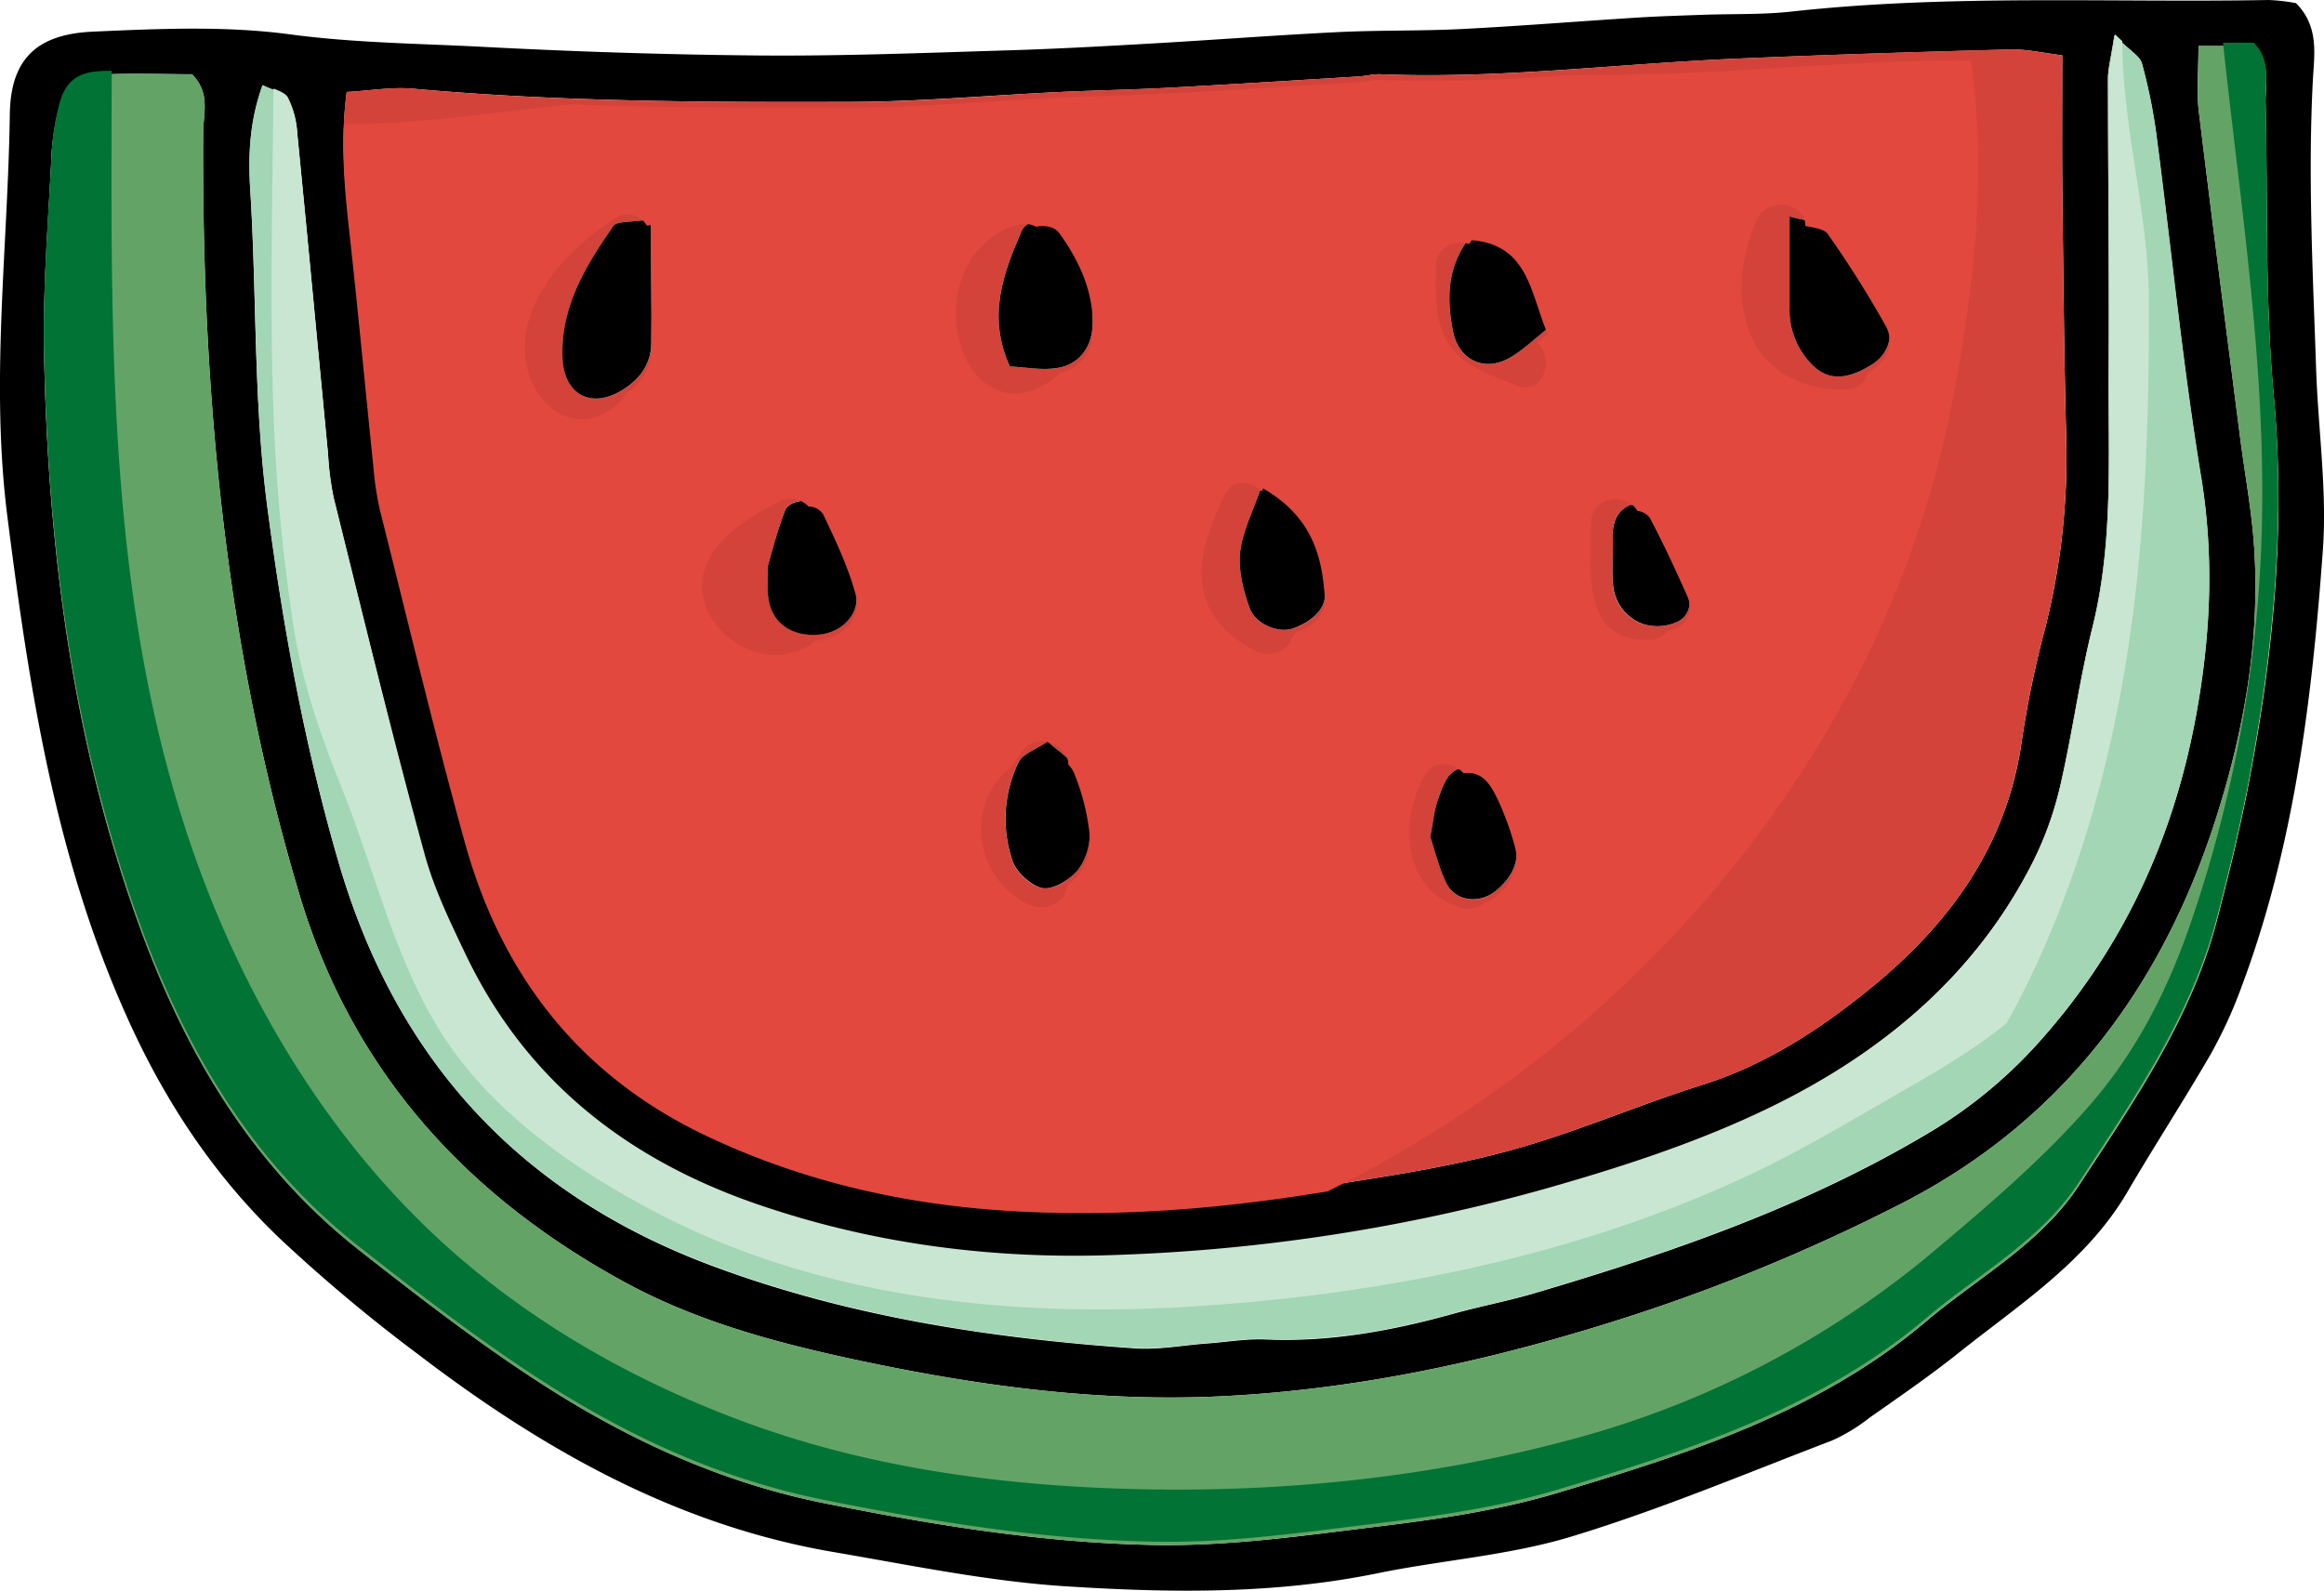 <svg xmlns="http://www.w3.org/2000/svg" viewBox="0 0 473.63 324.3"><defs><style>.cls-1{fill:#d3433a;}.cls-2{fill:#64a366;}.cls-3{fill:#a2d6b5;}.cls-4{fill:#e2483e;}.cls-5{fill:#c9e6d3;}.cls-6{fill:#007335;}</style></defs><title>IB</title><g id="Layer_2" data-name="Layer 2"><g id="Layer_1-2" data-name="Layer 1"><path d="M467.92.64c4.8,4.81,3.7,10.6,3.43,15.9-1,19.45,0,38.86.66,58.28.39,12.44,2.27,25,1.39,37.28-2.19,30.32-5.84,60.52-16.65,89.28a92.34,92.34,0,0,1-6.21,13.52c-5.49,9.49-11.48,18.68-17,28.13-8.36,14.23-22,22.89-34.41,32.8-5.84,4.66-12,8.89-18.14,13.2a36.37,36.37,0,0,1-7.63,4.64c-17.65,6.74-35.12,14.12-53.16,19.59-12.74,3.86-26.35,4.78-39.47,7.47-21.24,4.35-42.72,4-64.07,2.62-15.79-1.07-31.44-4.34-47.09-7-31.77-5.49-58.95-20.86-84.16-40.11a332.09,332.09,0,0,1-28.64-24c-13-12.51-22.85-27.25-30.45-43.94C11.35,175.47,6,140.73,1.53,105.5-2,78,1.61,50.71,2,23.33,2.15,12.15,7.38,7,18.78,6.46,32.2,5.86,45.84,5.23,59.06,7,72,8.73,84.9,8.86,97.82,9.52c18.9,1,37.83,1.62,56.76,1.79,16.44.14,32.9-.49,49.34-1,10-.28,19.93-.82,29.89-1.39,12.92-.73,25.84-1.73,38.77-2.37,8.47-.42,17-.21,25.43-.64,11.93-.61,23.84-1.58,35.77-2.33,4.48-.28,9-.41,13.45-.57,6-.21,12,0,17.94-.66C397.51-1.21,430,.58,462.37,0A39.06,39.06,0,0,1,467.92.64ZM420.29,11.27c-3.84-.45-7.21-1.27-10.56-1.18C390.8,10.6,371.88,11.18,353,12c-23.9,1.06-47.71,4.11-71.69,3.14-1.48-.06-3,.37-4.46.46-12.93.79-25.86,1.6-38.79,2.3-7.46.39-14.94.52-22.41.87-14,.66-27.9,1.93-41.85,2-29.89.09-59.8,0-89.62-2.69-4.27-.39-8.65.4-13.51.67-1.3,9.86-.39,18.68.59,27.55C73,62.14,74.46,78,76.11,93.89a62.41,62.41,0,0,0,1.32,8.84c5.7,22.67,11.12,45.43,17.37,68,7.6,27.33,23.81,47.84,49.92,60,19.63,9.17,40.34,13.78,61.86,15,20.49,1.19,40.87-.35,61.1-3.57,13.27-2.11,26.65-4,39.58-7.5,13.4-3.59,26.23-9.27,39.49-13.44s24.34-11.49,34.76-20c15.85-13,27.42-28.82,30.48-49.83a205.89,205.89,0,0,1,4.47-22,141.93,141.93,0,0,0,4.65-39.94c-.46-16.94-.6-33.89-.8-50.83C420.21,29.74,420.29,20.85,420.29,11.27Zm27.76-1.88c0,5.4-.4,9.37.07,13.24,2.7,22.25,5.59,44.46,8.44,66.69.95,7.4,2.35,14.77,2.84,22.21,1.28,19.11-2.19,38-7.93,55.78-10.89,33.78-31,61-63.45,77.79a375.48,375.48,0,0,1-63.64,25.67c-24.36,7.39-49.12,12.5-74.73,13.84-24.7,1.29-48.81-1.88-72.76-6.87-17-3.56-34.07-7.91-49.46-16.28C95,243.84,71.72,218.3,61,182.29,45.84,131.6,41.1,79.62,41.39,27c0-3.84,1.54-7.94-2.26-11.85-6,0-12.43-.25-18.86.08-4.91.26-7.22,2.45-8.33,7.08a48.43,48.43,0,0,0-1.42,8.85C9.86,45.1,8.65,59.08,9,73c.87,39,5.78,77.46,19,114.53,9.38,26.36,23,49.82,45.28,67.35,11.76,9.24,23.63,18.44,36.14,26.59,18,11.74,37.21,20.7,58.7,25,22,4.4,44,8,66.5,8.48,15.59.34,30.83-1.87,46.12-3.74,12.31-1.5,24.78-3.31,36.62-6.85,26.7-8,53.33-16.49,75.2-35,10.63-9,23.35-15.78,31.17-27.75,11.18-17.09,22.93-34,28.14-54.18,2.37-9.17,4.64-18.39,6.42-27.69,5-26.06,7.56-52.18,5.12-78.88C461.55,61,462.2,41,461.72,21.06c-.1-3.87,1.21-8-2.43-11.67ZM430.91,7.22c-.75,4.91-1.31,6.85-1.31,8.8,0,20,.26,39.91.13,59.87-.1,17.41,1,34.87-3.31,52.08-2.64,10.6-4.06,21.5-6.53,32.16a69.55,69.55,0,0,1-5.5,15.45c-11.67,23.25-30.81,39.17-53.55,50.28-14.66,7.16-30.49,12.3-46.24,16.77A369.45,369.45,0,0,1,227.94,256c-25,1-49.64-2.06-73.51-10.24-26.66-9.14-47.31-25.2-59.63-51-3.21-6.72-6.53-13.56-8.45-20.71C79.88,150.06,74,125.82,68,101.62a59.83,59.83,0,0,1-1.14-8.9c-2.1-21.83-4.13-43.67-6.29-65.5a18,18,0,0,0-1.89-7.08c-.73-1.28-3-1.69-5.15-2.79C50.8,24.93,50.59,31.88,51,38.71c1.34,21.37.65,42.79,3.42,64.19C57.66,127.67,62.05,152,69.07,176c11.75,40.1,36.94,67.5,76.19,82.11,27.78,10.34,56.68,14.73,86,16.77,4.91.34,9.9-.65,14.85-1,4-.3,8-1,11.9-.81,13.1.56,25.75-1.78,38.28-5.27,5.26-1.46,10.66-2.49,15.9-4,27.74-8.18,55-17.53,80.06-32.35a95.69,95.69,0,0,0,22.08-17.65c17.79-19.31,28.41-42,33.15-67.56,3-16.22,3.82-32.45,1.09-49-3.8-23.09-6.05-46.44-9.1-69.65a108.85,108.85,0,0,0-2.95-14.56C436.14,11.45,434.16,10.41,430.91,7.22Z"/><path class="cls-1" d="M420.29,11.27c0,9.58-.08,18.47,0,27.36.2,16.94.34,33.89.8,50.83a141.93,141.93,0,0,1-4.65,39.94,205.89,205.89,0,0,0-4.47,22c-3.06,21-14.63,36.84-30.48,49.83-10.42,8.53-21.61,15.9-34.76,20s-26.09,9.85-39.49,13.44c-12.93,3.47-26.31,5.39-39.58,7.5-20.23,3.22-40.61,4.76-61.1,3.57-21.52-1.24-42.23-5.85-61.86-15-26.11-12.21-42.32-32.72-49.92-60-6.25-22.52-11.67-45.28-17.37-67.95a62.41,62.41,0,0,1-1.32-8.84C74.46,78,73,62.14,71.23,46.29c-1-8.87-1.89-17.69-.59-27.55,4.86-.27,9.24-1.06,13.51-.67,29.82,2.72,59.73,2.78,89.62,2.69,13.95,0,27.9-1.31,41.85-2,7.47-.35,14.95-.48,22.41-.87,12.93-.7,25.86-1.51,38.79-2.3,1.49-.09,3-.52,4.46-.46,24,1,47.79-2.08,71.69-3.14,18.91-.84,37.83-1.42,56.76-1.93C413.08,10,416.45,10.82,420.29,11.27ZM132.65,44.71c-4.1.66-6.88.3-7.61,1.35-5.62,8.08-10.79,16.43-10.37,26.92.29,7.38,5.75,10.45,12.1,6.59,3.57-2.18,5.91-5.33,6-9.59C132.85,62.18,132.7,54.37,132.65,44.71Zm232.06-.58V62.65a15.84,15.84,0,0,0,4.85,11.94c3.08,3,7,2.9,12.08-.38,3.07-2,4.51-5.79,2.68-9a214.82,214.82,0,0,0-11.77-18.68C371.53,45.12,368.42,45.2,364.71,44.13ZM205.81,74.7c3.09.14,6.48.84,9.66.32,4.3-.7,6.86-4,7.17-8.25.57-7.66-2.4-14.36-6.79-20.44-1.59-2.2-6.58-1.72-7.65.76C204.51,55.69,201.13,64.39,205.81,74.7Zm7.71,76.46c-2.39,1.65-5.11,2.51-6,4.28a26.53,26.53,0,0,0-1.18,20.07c.77,2.38,3.82,5.2,6.17,5.54s5.61-1.75,7.2-3.78a12.58,12.58,0,0,0,2.33-8.17,46.5,46.5,0,0,0-3.21-12.69C218.1,154.48,215.69,153.21,213.52,151.16Zm-57-35.84c0,4-.08,5,0,6,.53,5.45,4.64,8.59,10.48,8,4.82-.46,8.63-4.51,7.37-9.26-1.51-5.67-4.1-11.09-6.64-16.42-1.12-2.35-6.79-2.07-7.72.37C158.25,108.63,157.07,113.43,156.5,115.32ZM300,47.81c-5.18,6.2-5.2,13-3.87,19.81,1.09,5.62,6.16,8.16,11.11,5.56,2.88-1.52,5.27-4,8.18-6.22C311.87,58.63,311.53,48.85,300,47.81ZM257.39,98.4c-2,5.8-4.18,9.88-4.65,14.14-.41,3.71.63,7.81,1.93,11.41,1.21,3.34,5.85,5.13,8.67,4.21,3.56-1.17,6.92-3.77,6.68-7.21C269.45,112.67,267.72,104.45,257.39,98.4Zm34.09,72.2c1,2.91,1.77,6.3,3.24,9.36,1.85,3.84,6.69,4.44,10.11,1.65s5.11-6.13,3.87-10.45a58.93,58.93,0,0,0-3.59-9.72c-1.28-2.6-2.94-5.45-6.59-5s-4.42,3.68-5.4,6.38C292.29,165.1,292.08,167.61,291.48,170.6Zm37.23-61.44c0,5.23-.19,7.75,0,10.22a9.23,9.23,0,0,0,6.12,7.86,9.85,9.85,0,0,0,6.95-.45c2.38-1.1,3.2-3.83,2-6.44-2.42-5.42-4.9-10.82-7.7-16-.5-.94-2.76-1.63-3.93-1.34a5.29,5.29,0,0,0-3,3C328.53,107.81,328.62,109.91,328.71,109.16Z"/><path class="cls-2" d="M448.05,9.39h11.24c3.64,3.64,2.33,7.8,2.43,11.67.48,19.94-.17,40,1.63,59.8,2.44,26.7-.16,52.82-5.12,78.88-1.78,9.3-4.05,18.52-6.42,27.69-5.21,20.19-17,37.09-28.14,54.18-7.82,12-20.54,18.75-31.17,27.75-21.87,18.53-48.5,27.05-75.2,35-11.84,3.54-24.31,5.35-36.62,6.85-15.29,1.87-30.53,4.08-46.12,3.74-22.54-.49-44.47-4.08-66.5-8.48-21.49-4.3-40.69-13.26-58.7-25C96.85,273.34,85,264.14,73.22,254.9c-22.3-17.53-35.9-41-45.28-67.35C14.74,150.48,9.83,112.05,9,73c-.31-13.94.9-27.92,1.56-41.87a48.43,48.43,0,0,1,1.42-8.85c1.11-4.63,3.42-6.82,8.33-7.08,6.43-.33,12.88-.08,18.86-.08,3.8,3.91,2.28,8,2.26,11.85C41.1,79.62,45.84,131.6,61,182.29c10.75,36,34.05,61.55,66.46,79.17,15.39,8.37,32.42,12.72,49.46,16.28,24,5,48.06,8.16,72.76,6.87,25.61-1.34,50.37-6.45,74.73-13.84A375.48,375.48,0,0,0,388,245.1c32.44-16.77,52.56-44,63.45-77.79,5.74-17.81,9.21-36.67,7.93-55.78-.49-7.44-1.89-14.81-2.84-22.21-2.85-22.23-5.74-44.44-8.44-66.69C447.65,18.76,448.05,14.79,448.05,9.39Z"/><path class="cls-3" d="M430.91,7.22c3.25,3.19,5.23,4.23,5.64,5.71a108.85,108.85,0,0,1,2.95,14.56c3.05,23.21,5.3,46.56,9.1,69.65,2.73,16.59,1.92,32.82-1.09,49-4.74,25.53-15.36,48.25-33.15,67.56a95.69,95.69,0,0,1-22.08,17.65c-25.06,14.82-52.32,24.17-80.06,32.35-5.24,1.55-10.64,2.58-15.9,4-12.53,3.49-25.18,5.83-38.28,5.27-4-.17-7.93.51-11.9.81-4.95.37-9.94,1.36-14.85,1-29.35-2-58.25-6.43-86-16.77C106,243.5,80.82,216.1,69.07,176c-7-24-11.41-48.33-14.63-73.1C51.67,81.5,52.36,60.08,51,38.71c-.43-6.83-.22-13.78,2.49-21.36,2.16,1.1,4.42,1.51,5.15,2.79a18,18,0,0,1,1.89,7.08c2.16,21.83,4.19,43.67,6.29,65.5a59.83,59.83,0,0,0,1.14,8.9c6,24.2,11.9,48.44,18.37,72.52,1.92,7.15,5.24,14,8.45,20.71,12.32,25.75,33,41.81,59.63,51C178.3,254,202.94,257,227.94,256a369.45,369.45,0,0,0,86.66-13.41c15.75-4.47,31.58-9.61,46.24-16.77,22.74-11.11,41.88-27,53.55-50.28a69.55,69.55,0,0,0,5.5-15.45c2.47-10.66,3.89-21.56,6.53-32.16,4.27-17.21,3.21-34.67,3.31-52.08.13-20-.12-39.91-.13-59.87C429.6,14.07,430.16,12.13,430.91,7.22Z"/><path d="M132.65,44.71c0,9.66.2,17.47.09,25.27-.06,4.26-2.4,7.41-6,9.59-6.35,3.86-11.81.79-12.1-6.59-.42-10.49,4.75-18.84,10.37-26.92C125.77,45,128.55,45.37,132.65,44.71Z"/><path d="M364.71,44.13c3.71,1.07,6.82,1,7.84,2.41a214.82,214.82,0,0,1,11.77,18.68c1.83,3.2.39,7-2.68,9-5.11,3.28-9,3.36-12.08.38a15.84,15.84,0,0,1-4.85-11.94Z"/><path d="M205.81,74.7c-4.68-10.31-1.3-19,2.39-27.61,1.07-2.48,6.06-3,7.65-.76,4.39,6.08,7.36,12.78,6.79,20.44-.31,4.27-2.87,7.55-7.17,8.25C212.29,75.54,208.9,74.84,205.81,74.7Z"/><path d="M213.52,151.16c2.17,2.05,4.58,3.32,5.34,5.25a46.5,46.5,0,0,1,3.21,12.69,12.58,12.58,0,0,1-2.33,8.17c-1.59,2-5,4.11-7.2,3.78s-5.4-3.16-6.17-5.54a26.53,26.53,0,0,1,1.18-20.07C208.41,153.67,211.13,152.81,213.52,151.16Z"/><path d="M156.5,115.32c.57-1.89,1.75-6.69,3.5-11.26.93-2.44,6.6-2.72,7.72-.37,2.54,5.33,5.13,10.75,6.64,16.42,1.26,4.75-2.55,8.8-7.37,9.26-5.84.56-10-2.58-10.48-8C156.42,120.35,156.5,119.35,156.5,115.32Z"/><path d="M300,47.81c11.53,1,11.87,10.82,15.42,19.15-2.91,2.26-5.3,4.7-8.18,6.22-4.95,2.6-10,.06-11.11-5.56C294.8,60.78,294.82,54,300,47.81Z"/><path d="M257.39,98.4c10.33,6,12.06,14.27,12.63,22.55.24,3.44-3.12,6-6.68,7.21-2.82.92-7.46-.87-8.67-4.21-1.3-3.6-2.34-7.7-1.93-11.41C253.21,108.28,255.39,104.2,257.39,98.4Z"/><path d="M291.48,170.6c.6-3,.81-5.5,1.64-7.78,1-2.7,1.8-5.93,5.4-6.38s5.31,2.4,6.59,5a58.93,58.93,0,0,1,3.59,9.72c1.24,4.32-.52,7.72-3.87,10.45s-8.26,2.19-10.11-1.65C293.25,176.9,292.46,173.51,291.48,170.6Z"/><path d="M328.71,109.16c-.09.75-.18-1.35.49-3.17a5.29,5.29,0,0,1,3-3c1.17-.29,3.43.4,3.93,1.34,2.8,5.23,5.28,10.63,7.7,16,1.16,2.61.34,5.34-2,6.44a9.85,9.85,0,0,1-6.95.45,9.23,9.23,0,0,1-6.12-7.86C328.52,116.91,328.71,114.39,328.71,109.16Z"/><path class="cls-4" d="M270.54,242.89A253.24,253.24,0,0,0,310,218.53c30-22.54,54.85-52.13,71.13-86a212.23,212.23,0,0,0,17.24-53.18c4.09-22,6.55-44.76,3.27-67-22.8-.24-45.6,2.46-68.39,2.82q-6.74.11-13.45.14a356.41,356.41,0,0,1-38.54,1c-1.48-.06-3,.36-4.46.45-12.93.79-25.86,1.61-38.79,2.3-7.46.4-14.94.52-22.41.88-14,.65-27.9,1.93-41.85,2-19.06.05-38.12.05-57.17-.67-15.48,1.46-30.86,4.14-46.44,4-.46,7.76.27,15,1.07,22.22,1.76,15.85,3.23,31.73,4.88,47.6a62.06,62.06,0,0,0,1.32,8.83c5.7,22.68,11.12,45.43,17.37,68,7.6,27.34,23.81,47.85,49.92,60,19.63,9.18,40.34,13.78,61.86,15,20.49,1.18,40.87-.36,61.1-3.58ZM357.9,45.06c2.18-5.28,10.21-3.72,10,1,2.21.42,3.92.69,4.62,1.68a214.82,214.82,0,0,1,11.77,18.68c1.82,3.2.39,7-2.68,9-.32.21-.64.41-.95.59a4.62,4.62,0,0,1-4.59,3.41c-7.92.08-15.48-3-19-10.51S354.83,52.49,357.9,45.06Zm-33.64,61.55c.08-5.47,7.3-6.28,9.42-2.46a3.75,3.75,0,0,1,2.48,1.31c2.8,5.24,5.28,10.64,7.7,16.06,1.16,2.61.34,5.33-2,6.43a9.38,9.38,0,0,1-2.08.66,4.63,4.63,0,0,1-3.79,1.86C322.18,130.75,324.13,116,324.26,106.61ZM292.63,54.3c0-4,3.84-5.51,6.76-4.55.2-.26.39-.52.61-.78,11.53,1,11.87,10.82,15.42,19.16-.74.58-1.45,1.16-2.15,1.75,3.8,3.28,1.17,10.86-4.2,8.71-4.86-2-10.77-3.78-13.79-8.41S292.63,59.54,292.63,54.3Zm-2.36,103.93c2-3.45,6-2.86,8-.59l.21,0c3.65-.45,5.31,2.4,6.59,5a59.16,59.16,0,0,1,3.59,9.71c1.24,4.32-.52,7.72-3.87,10.46a7.61,7.61,0,0,1-2.4,1.33,4.71,4.71,0,0,1-4.31.93C286,182.06,285,167.6,290.27,158.23ZM132.74,71.14A10.75,10.75,0,0,1,128,79.91c-2.86,3.89-7.06,6.69-12.17,5.13-4.63-1.42-7.62-6.1-8.52-10.64-2.45-12.46,8.54-23.83,18.08-29.89A4.47,4.47,0,0,1,131.82,46l.83-.11c0,.75,0,1.46,0,2.19a4.8,4.8,0,0,1,0,1.85C132.74,57.77,132.84,64.46,132.74,71.14ZM167,130.54l-.76,0c-2.77,2.64-7.35,3.42-11,2.69-6.86-1.38-13.39-8.4-12-15.69,1.44-7.47,9.36-12.12,15.59-15.28a4.91,4.91,0,0,1,5.93,1,3.52,3.52,0,0,1,3,1.59c2.53,5.33,5.12,10.75,6.63,16.41C175.62,126,171.81,130.08,167,130.54Zm52.75,47.9a11,11,0,0,1-2.22,2c-.15,3.32-4.18,5.52-7.58,4.06a16.87,16.87,0,0,1-10-15.76,15.79,15.79,0,0,1,6.49-12.63,24.77,24.77,0,0,1,1.71-2.78c3.1-4.36,9.67-1.57,9.55,2.53a5.32,5.32,0,0,1,1.17,1.68,46.32,46.32,0,0,1,3.21,12.69A12.58,12.58,0,0,1,219.74,178.44Zm2.9-110.5c-.3,4.1-2.68,7.28-6.67,8.15-3.53,3.25-8.15,5.36-12.89,3.35-4-1.7-6.45-5.72-7.53-9.8-2.58-9.74,1.58-21.08,11.93-23.81a4.72,4.72,0,0,1,3.64.4c1.77-.38,3.81,0,4.73,1.27C220.24,53.57,223.21,60.28,222.64,67.94Zm33.53,64.89c-5.74-2.78-10.36-7.21-11.16-13.79-.77-6.32,1.91-12.39,4.5-18,1.65-3.56,5.49-3.06,7.63-.81.08-.23.17-.44.25-.67,10.33,6,12.06,14.26,12.63,22.55.23,3.35-2.95,5.9-6.41,7.11A5.32,5.32,0,0,1,256.17,132.83Z"/><path class="cls-5" d="M55.86,87.2a368,368,0,0,0,4,40.72c1.81,11.59,5.61,22.4,10,33.26,6.83,17.1,11,36.26,21.54,51.62,10.32,15.1,27,26.45,43.05,34.74,32.84,17,70.68,21,107.14,18.89,39-2.3,79.26-10.15,114.79-26.84,9.85-4.62,19.14-10.11,28.55-15.55,8.21-4.75,16.62-9.4,24-15.43q1.11-2,2.18-4c13.41-25.76,20.92-55.29,24.15-84.05,2.2-19.6,2.74-39.38,2.69-59.09-.05-17.88-5.38-35.24-5.43-53.09-.47-.42-.95-.87-1.48-1.39-.75,4.91-1.31,6.85-1.31,8.8,0,20,.26,39.91.13,59.87-.1,17.41,1,34.87-3.31,52.08-2.64,10.6-4.06,21.5-6.53,32.16a69.29,69.29,0,0,1-5.5,15.44c-11.67,23.26-30.81,39.18-53.55,50.29-14.66,7.16-30.49,12.29-46.24,16.76a369.46,369.46,0,0,1-86.66,13.42c-25,1-49.64-2.06-73.51-10.24-26.66-9.14-47.31-25.2-59.63-50.95-3.21-6.72-6.53-13.56-8.45-20.71C79.88,149.8,74,125.56,68,101.36a59.83,59.83,0,0,1-1.14-8.9c-2.1-21.83-4.13-43.67-6.29-65.5a18.07,18.07,0,0,0-1.89-7.09c-.48-.83-1.61-1.3-2.94-1.82C55.54,41.1,54.88,64.16,55.86,87.2Z"/><path class="cls-6" d="M463.35,80.17c-1.8-19.82-1.15-39.86-1.63-59.8-.1-3.87,1.21-8-2.43-11.67h-6.24c3.28,30.81,8.08,61.26,8,92.37A269.21,269.21,0,0,1,446,189.49c-4.48,12.75-10.62,24.69-19.41,35-9.4,11-21,20.93-32.06,30.23a191.17,191.17,0,0,1-74.23,38.72c-27.8,7.51-56.95,10.64-85.71,10.19-28-.43-56.48-4-82.83-13.74-22.62-8.34-43.78-20.33-61.63-36.63-17.65-16.12-31.5-36.09-41.74-57.62-27.08-57-25.76-119.6-25.62-181.21-.82,0-1.63,0-2.45.08-4.91.26-7.22,2.45-8.33,7.08a48.43,48.43,0,0,0-1.42,8.85C9.86,44.41,8.65,58.39,9,72.33c.87,39,5.78,77.46,19,114.53,9.38,26.36,23,49.82,45.28,67.35,11.76,9.24,23.63,18.44,36.14,26.59,18,11.74,37.21,20.7,58.7,25,22,4.4,44,8,66.5,8.48,15.59.34,30.83-1.87,46.12-3.74,12.31-1.5,24.78-3.31,36.62-6.85,26.7-8,53.33-16.49,75.2-35,10.63-9,23.35-15.78,31.17-27.75,11.18-17.09,22.93-34,28.14-54.18,2.37-9.17,4.64-18.39,6.42-27.69C463.19,133,465.79,106.87,463.35,80.17Z"/></g></g></svg>